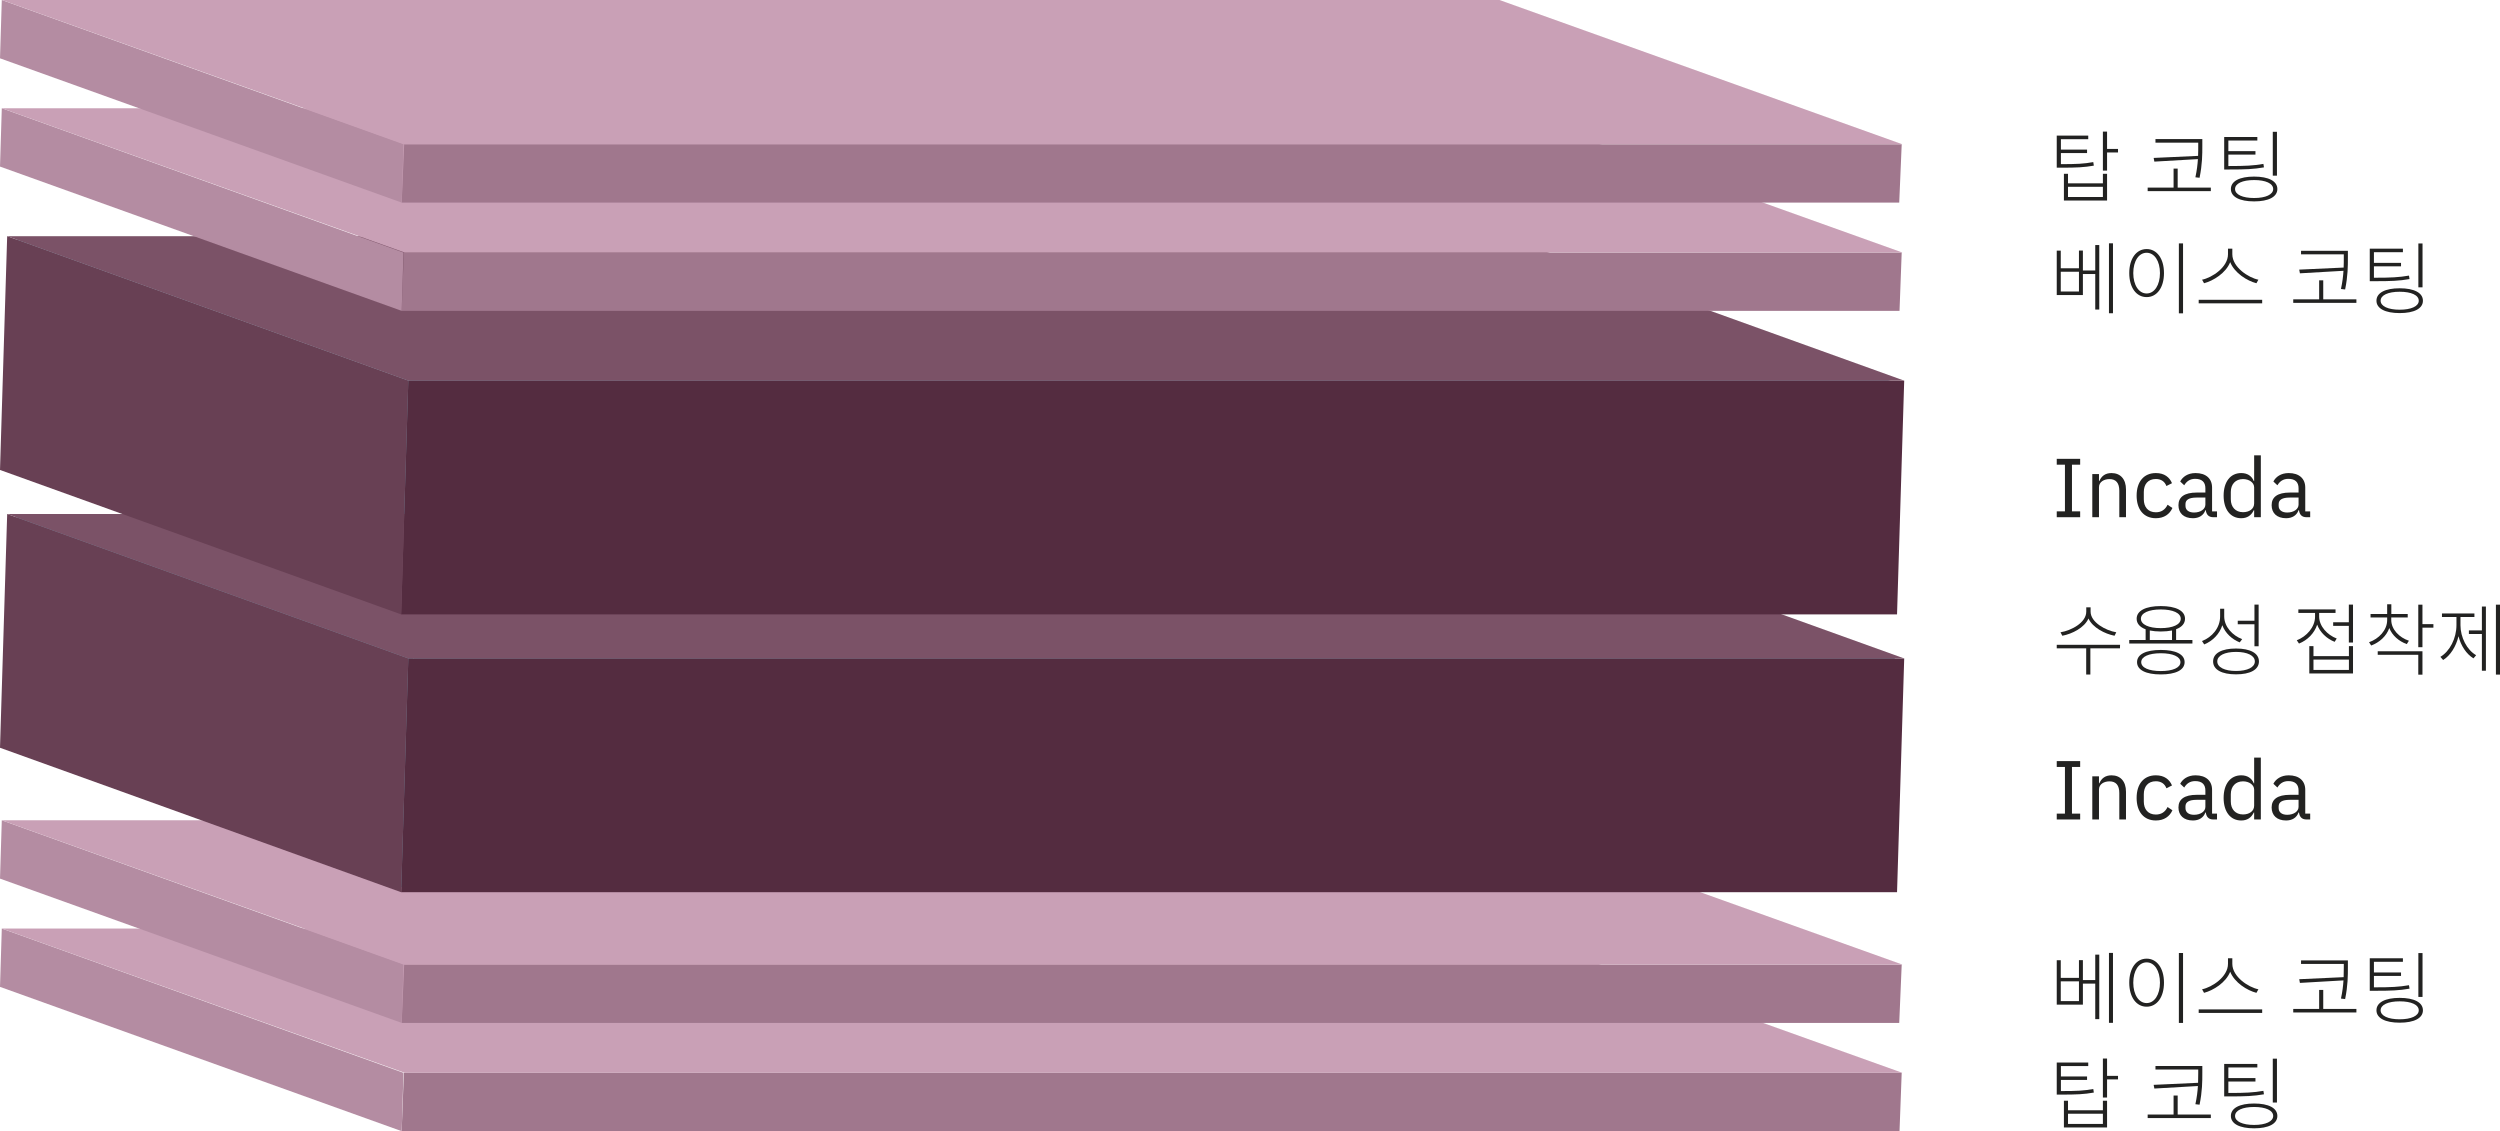 <?xml version="1.0" encoding="UTF-8"?><svg xmlns="http://www.w3.org/2000/svg" width="508.085" height="229.89" viewBox="0 0 508.085 229.89"><defs><style>.cls-1{fill:#684054;}.cls-2{fill:#a0778d;}.cls-3{fill:#b48ca2;}.cls-4{fill:#728ea1;}.cls-5{fill:#c9a0b6;}.cls-6{fill:#222221;}.cls-7{fill:#542c40;}.cls-8{fill:#7490a3;}.cls-9{fill:#7b95a9;}.cls-10{fill:#7b5267;}.cls-11{isolation:isolate;}</style></defs><g id="Lager_1"><g class="cls-11"><polygon class="cls-2" points="386.49 218.037 386.048 229.89 81.636 229.89 82.078 218.037 386.49 218.037"/><polygon class="cls-3" points="81.636 229.89 0 200.564 .365 188.712 82.001 218.037 81.636 229.89"/><polygon class="cls-5" points="82.251 218.037 .365 188.712 304.743 188.712 386.636 218.037 82.251 218.037"/></g><g class="cls-11"><polygon class="cls-2" points="386.492 196.037 385.988 207.89 81.638 207.89 82.141 196.037 386.492 196.037"/><polygon class="cls-3" points="81.638 207.89 0 178.564 .365 166.712 82.003 196.037 81.638 207.89"/><polygon class="cls-5" points="82.251 196.037 .365 166.712 304.743 166.712 386.636 196.037 82.251 196.037"/></g><g class="cls-11"><polygon class="cls-9" points="385.084 133.63 383.642 180.67 82.636 180.67 84.079 133.63 385.084 133.63"/><polygon class="cls-4" points="82.636 180.67 1.916 151.602 3.36 104.562 84.079 133.63 82.636 180.67"/><polygon class="cls-8" points="84.079 133.63 3.36 104.562 304.364 104.562 385.084 133.63 84.079 133.63"/></g><g class="cls-11"><polygon class="cls-9" points="385.084 77.728 383.641 124.768 82.635 124.768 84.078 77.728 385.084 77.728"/><polygon class="cls-4" points="82.635 124.768 1.916 95.7 3.359 48.661 84.078 77.728 82.635 124.768"/><polygon class="cls-8" points="84.078 77.728 3.359 48.661 304.363 48.661 385.084 77.728 84.078 77.728"/></g><g class="cls-11"><polygon class="cls-7" points="387 133.819 385.543 181.329 81.528 181.329 82.984 133.819 387 133.819"/><polygon class="cls-1" points="81.528 181.329 0 151.971 1.458 104.461 82.984 133.819 81.528 181.329"/><polygon class="cls-10" points="82.984 133.819 1.458 104.461 305.473 104.461 387 133.819 82.984 133.819"/></g><g class="cls-11"><polygon class="cls-7" points="386.999 77.358 385.542 124.868 81.527 124.868 82.984 77.358 386.999 77.358"/><polygon class="cls-1" points="81.527 124.868 0 95.51 1.458 48 82.984 77.358 81.527 124.868"/><polygon class="cls-10" points="82.984 77.358 1.458 48 305.472 48 386.999 77.358 82.984 77.358"/></g><g class="cls-11"><polygon class="cls-2" points="386.49 51.324 386.048 63.177 81.636 63.177 82.078 51.324 386.49 51.324"/><polygon class="cls-3" points="81.636 63.177 0 33.852 .365 22 82.001 51.324 81.636 63.177"/><polygon class="cls-5" points="82.251 51.324 .365 22 304.743 22 386.636 51.324 82.251 51.324"/></g><g class="cls-11"><polygon class="cls-2" points="386.492 29.324 385.988 41.177 81.638 41.177 82.141 29.324 386.492 29.324"/><polygon class="cls-3" points="81.638 41.177 0 11.852 .365 0 82.003 29.324 81.638 41.177"/><polygon class="cls-5" points="82.251 29.324 .365 0 304.743 0 386.636 29.324 82.251 29.324"/></g></g><g id="Lager_2"><g><path class="cls-6" d="M425.539,222.046c-1.969,.352-3.554,.416-6.515,.416h-1.024v-6.515h6.402v.721h-5.554v2.112h5.314v.704h-5.314v2.257h.176c2.929,0,4.498-.064,6.402-.416l.112,.721Zm1.841,1.664h.848v5.427h-8.771v-5.427h.833v1.938h7.091v-1.938Zm0,2.642h-7.091v2.064h7.091v-2.064Zm3.073-6.979h-2.226v3.681h-.848v-7.923h.848v3.522h2.226v.721Z"/><path class="cls-6" d="M449.317,226.512v.72h-12.838v-.72h5.267v-3.857h.832v3.857h6.739Zm-2.594-6.451c.032-.72,.032-1.36,.032-2v-.689h-8.691v-.721h9.523v1.409c0,1.744,0,3.649-.56,6.45l-.849-.096c.304-1.425,.448-2.625,.512-3.698l-8.852,.513-.144-.752,9.027-.417Z"/><path class="cls-6" d="M460.115,222.398c-2.097,.368-3.777,.433-6.979,.433h-1.105v-6.61h6.738v.72h-5.891v2.161h5.507v.704h-5.507v2.321h.257c3.169,0,4.85-.08,6.866-.433l.112,.704Zm2.721,4.402c0,1.601-1.792,2.513-4.722,2.513s-4.722-.912-4.722-2.513c0-1.617,1.793-2.529,4.722-2.529s4.722,.912,4.722,2.529Zm-.848,0c0-1.137-1.522-1.825-3.874-1.825s-3.874,.689-3.874,1.825c0,1.12,1.522,1.824,3.874,1.824s3.874-.704,3.874-1.824Zm.768-2.722h-.848v-8.915h.848v8.915Z"/></g><g><path class="cls-6" d="M425.539,33.664c-1.969,.352-3.554,.416-6.515,.416h-1.024v-6.515h6.402v.72h-5.554v2.113h5.314v.705h-5.314v2.257h.176c2.929,0,4.498-.064,6.402-.416l.112,.721Zm1.841,1.665h.848v5.426h-8.771v-5.426h.833v1.937h7.091v-1.937Zm0,2.641h-7.091v2.065h7.091v-2.065Zm3.073-6.979h-2.226v3.682h-.848v-7.923h.848v3.522h2.226v.72Z"/><path class="cls-6" d="M449.317,38.13v.72h-12.838v-.72h5.267v-3.858h.832v3.858h6.739Zm-2.594-6.451c.032-.72,.032-1.361,.032-2.001v-.688h-8.691v-.721h9.523v1.409c0,1.745,0,3.649-.56,6.451l-.849-.096c.304-1.424,.448-2.625,.512-3.697l-8.852,.512-.144-.752,9.027-.416Z"/><path class="cls-6" d="M460.115,34.016c-2.097,.368-3.777,.432-6.979,.432h-1.105v-6.611h6.738v.72h-5.891v2.161h5.507v.704h-5.507v2.321h.257c3.169,0,4.85-.08,6.866-.433l.112,.705Zm2.721,4.402c0,1.601-1.792,2.513-4.722,2.513s-4.722-.912-4.722-2.513c0-1.617,1.793-2.529,4.722-2.529s4.722,.913,4.722,2.529Zm-.848,0c0-1.137-1.522-1.825-3.874-1.825s-3.874,.688-3.874,1.825c0,1.12,1.522,1.825,3.874,1.825s3.874-.705,3.874-1.825Zm.768-2.721h-.848v-8.915h.848v8.915Z"/></g><g><path class="cls-6" d="M425.827,49.801h.816v13.109h-.816v-7.219h-2.513v4.273h-5.314v-9.027h.816v3.585h3.697v-3.602h.801v4.05h2.513v-5.17Zm-3.313,5.426h-3.697v4.018h3.697v-4.018Zm6.915-5.778v14.214h-.816v-14.214h.816Z"/><path class="cls-6" d="M439.795,55.499c0,2.978-1.457,4.882-3.522,4.882-2.081,0-3.537-1.905-3.537-4.882,0-2.961,1.456-4.882,3.537-4.882,2.064,0,3.522,1.921,3.522,4.882Zm-6.242,0c0,2.433,1.12,4.146,2.721,4.146,1.585,0,2.705-1.713,2.705-4.146s-1.12-4.129-2.705-4.129c-1.601,0-2.721,1.697-2.721,4.129Zm10.116-6.034v14.214h-.849v-14.214h.849Z"/><path class="cls-6" d="M459.75,60.926v.72h-12.901v-.72h12.901Zm-1.169-3.361c-1.873-.48-4.449-2.065-5.33-4.29-.88,2.225-3.425,3.793-5.314,4.29l-.399-.72c2.032-.416,5.266-2.529,5.266-5.17v-1.137h.881v1.137c0,2.625,3.281,4.77,5.298,5.17l-.4,.72Z"/><path class="cls-6" d="M478.901,60.83v.72h-12.838v-.72h5.267v-3.858h.832v3.858h6.739Zm-2.594-6.451c.032-.72,.032-1.361,.032-2.001v-.688h-8.691v-.721h9.523v1.409c0,1.745,0,3.649-.56,6.451l-.849-.096c.304-1.424,.448-2.625,.512-3.697l-8.852,.512-.144-.752,9.027-.416Z"/><path class="cls-6" d="M489.7,56.716c-2.097,.368-3.777,.432-6.979,.432h-1.105v-6.611h6.738v.72h-5.891v2.161h5.507v.704h-5.507v2.321h.257c3.169,0,4.85-.08,6.866-.433l.112,.705Zm2.721,4.402c0,1.601-1.793,2.513-4.722,2.513s-4.722-.912-4.722-2.513c0-1.617,1.793-2.529,4.722-2.529s4.722,.913,4.722,2.529Zm-.848,0c0-1.137-1.522-1.825-3.874-1.825s-3.874,.688-3.874,1.825c0,1.12,1.522,1.825,3.874,1.825s3.874-.705,3.874-1.825Zm.768-2.721h-.848v-8.915h.848v8.915Z"/></g><g><path class="cls-6" d="M418,166.546v-1.19h1.666v-9.485h-1.666v-1.19h4.76v1.19h-1.666v9.485h1.666v1.19h-4.76Z"/><path class="cls-6" d="M425.226,166.546v-8.771h1.359v1.429h.068c.425-.986,1.173-1.633,2.481-1.633,1.802,0,2.94,1.225,2.94,3.35v5.626h-1.359v-5.389c0-1.563-.68-2.362-1.989-2.362-1.088,0-2.142,.544-2.142,1.666v6.085h-1.359Z"/><path class="cls-6" d="M434.235,162.161c0-2.805,1.445-4.59,3.91-4.59,1.733,0,2.771,.851,3.28,2.058l-1.139,.577c-.323-.9-1.071-1.428-2.142-1.428-1.615,0-2.448,1.105-2.448,2.635v1.496c0,1.53,.833,2.635,2.448,2.635,1.105,0,1.903-.527,2.379-1.53l.986,.663c-.56,1.258-1.7,2.074-3.365,2.074-2.465,0-3.91-1.785-3.91-4.59Z"/><path class="cls-6" d="M449.807,166.546c-1.003,0-1.411-.612-1.513-1.428h-.085c-.374,1.07-1.31,1.632-2.533,1.632-1.853,0-2.94-1.02-2.94-2.652,0-1.648,1.19-2.566,3.739-2.566h1.734v-.867c0-1.24-.681-1.92-2.074-1.92-1.054,0-1.751,.51-2.227,1.309l-.816-.765c.477-.935,1.53-1.718,3.111-1.718,2.107,0,3.365,1.105,3.365,2.958v4.828h1.003v1.19h-.765Zm-1.598-2.55v-1.444h-1.802c-1.547,0-2.244,.476-2.244,1.325v.357c0,.866,.68,1.359,1.733,1.359,1.344,0,2.312-.696,2.312-1.598Z"/><path class="cls-6" d="M458.12,165.119h-.068c-.527,1.088-1.36,1.632-2.566,1.632-2.193,0-3.57-1.785-3.57-4.59s1.377-4.59,3.57-4.59c1.206,0,2.107,.527,2.566,1.633h.068v-5.236h1.359v12.579h-1.359v-1.428Zm0-1.377v-3.264c0-.969-1.02-1.683-2.261-1.683-1.53,0-2.482,1.054-2.482,2.617v1.496c0,1.563,.952,2.618,2.482,2.618,1.24,0,2.261-.646,2.261-1.785Z"/><path class="cls-6" d="M468.744,166.546c-1.003,0-1.411-.612-1.513-1.428h-.085c-.374,1.07-1.31,1.632-2.533,1.632-1.853,0-2.94-1.02-2.94-2.652,0-1.648,1.19-2.566,3.739-2.566h1.734v-.867c0-1.24-.681-1.92-2.074-1.92-1.054,0-1.751,.51-2.227,1.309l-.816-.765c.477-.935,1.53-1.718,3.111-1.718,2.107,0,3.365,1.105,3.365,2.958v4.828h1.003v1.19h-.765Zm-1.598-2.55v-1.444h-1.802c-1.547,0-2.244,.476-2.244,1.325v.357c0,.866,.68,1.359,1.733,1.359,1.344,0,2.312-.696,2.312-1.598Z"/></g><g><path class="cls-6" d="M430.853,131.769h-6.019v5.314h-.849v-5.314h-5.986v-.72h12.869l-.016,.72Zm-1.105-2.561c-1.969-.385-4.45-1.648-5.299-3.506-.848,1.889-3.313,3.121-5.314,3.506l-.368-.704c2.177-.352,5.233-1.953,5.233-4.194v-.88h.881v.88c0,2.177,3.089,3.842,5.218,4.194l-.352,.704Z"/><path class="cls-6" d="M445.573,130.073v.72h-12.838v-.72h3.33v-2.177c-1.169-.433-1.825-1.169-1.825-2.146,0-1.648,1.856-2.577,4.898-2.577,3.057,0,4.93,.929,4.93,2.577,0,.961-.641,1.697-1.809,2.129v2.193h3.313Zm-1.585,4.498c0,1.601-1.809,2.497-4.834,2.497s-4.834-.896-4.834-2.497,1.809-2.481,4.834-2.481,4.834,.881,4.834,2.481Zm-4.85-6.915c2.481,0,4.065-.736,4.065-1.905,0-1.168-1.585-1.889-4.065-1.889-2.449,0-4.034,.721-4.034,1.889,0,1.169,1.585,1.905,4.034,1.905Zm4.001,6.915c0-1.121-1.553-1.81-3.985-1.81s-3.985,.689-3.985,1.81c0,1.136,1.553,1.809,3.985,1.809s3.985-.673,3.985-1.809Zm-6.227-4.498h4.514v-1.937c-.656,.128-1.424,.208-2.288,.208-.833,0-1.585-.08-2.226-.208v1.937Z"/><path class="cls-6" d="M455.188,130.553c-1.568-.625-2.945-1.873-3.537-3.49-.576,1.825-1.985,3.218-3.682,3.906l-.448-.689c2.032-.769,3.682-2.673,3.682-4.994v-1.568h.832v1.553c0,2.097,1.681,3.89,3.649,4.626l-.496,.656Zm3.905,3.873c0,1.681-1.776,2.625-4.657,2.625-2.897,0-4.658-.944-4.658-2.625s1.761-2.625,4.658-2.625c2.881,0,4.657,.944,4.657,2.625Zm-.832,0c0-1.185-1.505-1.937-3.825-1.937s-3.81,.752-3.81,1.937,1.488,1.937,3.81,1.937,3.825-.752,3.825-1.937Zm-.08-7.555h-3.394v-.721h3.394v-3.281h.849v8.468h-.849v-4.466Z"/><path class="cls-6" d="M474.482,130.441c-1.601-.624-2.961-1.905-3.553-3.489-.577,1.776-2.018,3.185-3.698,3.841l-.448-.672c1.969-.736,3.714-2.657,3.714-4.802v-.753h-3.394v-.72h7.556v.72h-3.33v.736c0,1.953,1.649,3.746,3.569,4.466l-.416,.673Zm2.897,.88h.832v5.555h-8.883v-5.555h.848v2.033h7.203v-2.033Zm0,2.737h-7.203v2.097h7.203v-2.097Zm.832-11.188v7.715h-.848v-3.393h-3.186v-.721h3.186v-3.602h.848Z"/><path class="cls-6" d="M489.14,130.905c-1.601-.576-2.962-1.744-3.554-3.266-.592,1.681-2.017,2.93-3.682,3.554l-.432-.672c1.984-.689,3.681-2.434,3.681-4.514v-.513h-3.377v-.704h3.377v-1.984h.849v1.984h3.329v.704h-3.345v.513c0,1.904,1.633,3.569,3.585,4.209l-.432,.689Zm-5.906,1.457h9.091v4.754h-.848v-4.034h-8.243v-.72Zm11.316-4.802h-2.226v3.969h-.848v-8.644h.848v3.954h2.226v.721Z"/><path class="cls-6" d="M500.05,127.047c0,2.513,1.312,5.042,3.185,6.114l-.544,.641c-1.44-.881-2.545-2.545-3.041-4.498-.496,2.097-1.648,3.922-3.121,4.834l-.56-.641c1.905-1.136,3.266-3.745,3.266-6.45v-1.648h-2.945v-.721h6.595v.721h-2.833v1.648Zm4.354-3.777h.816v13.045h-.816v-7.459h-2.641v-.736h2.641v-4.85Zm3.682-.385v14.214h-.832v-14.214h.832Z"/></g><g><path class="cls-6" d="M425.827,194.015h.816v13.109h-.816v-7.22h-2.513v4.274h-5.314v-9.028h.816v3.586h3.697v-3.602h.801v4.05h2.513v-5.17Zm-3.313,5.426h-3.697v4.018h3.697v-4.018Zm6.915-5.778v14.214h-.816v-14.214h.816Z"/><path class="cls-6" d="M439.795,199.713c0,2.977-1.457,4.882-3.522,4.882-2.081,0-3.537-1.905-3.537-4.882,0-2.962,1.456-4.882,3.537-4.882,2.064,0,3.522,1.92,3.522,4.882Zm-6.242,0c0,2.433,1.12,4.146,2.721,4.146,1.585,0,2.705-1.713,2.705-4.146s-1.12-4.13-2.705-4.13c-1.601,0-2.721,1.696-2.721,4.13Zm10.116-6.035v14.214h-.849v-14.214h.849Z"/><path class="cls-6" d="M459.75,205.139v.721h-12.901v-.721h12.901Zm-1.169-3.361c-1.873-.48-4.449-2.064-5.33-4.29-.88,2.226-3.425,3.794-5.314,4.29l-.399-.72c2.032-.417,5.266-2.529,5.266-5.171v-1.136h.881v1.136c0,2.625,3.281,4.771,5.298,5.171l-.4,.72Z"/><path class="cls-6" d="M478.901,205.043v.72h-12.838v-.72h5.267v-3.857h.832v3.857h6.739Zm-2.594-6.451c.032-.72,.032-1.36,.032-2v-.689h-8.691v-.721h9.523v1.409c0,1.744,0,3.649-.56,6.45l-.849-.096c.304-1.425,.448-2.625,.512-3.698l-8.852,.513-.144-.752,9.027-.417Z"/><path class="cls-6" d="M489.7,200.929c-2.097,.368-3.777,.433-6.979,.433h-1.105v-6.61h6.738v.72h-5.891v2.161h5.507v.704h-5.507v2.321h.257c3.169,0,4.85-.08,6.866-.433l.112,.704Zm2.721,4.402c0,1.601-1.793,2.513-4.722,2.513s-4.722-.912-4.722-2.513c0-1.617,1.793-2.529,4.722-2.529s4.722,.912,4.722,2.529Zm-.848,0c0-1.137-1.522-1.825-3.874-1.825s-3.874,.689-3.874,1.825c0,1.12,1.522,1.824,3.874,1.824s3.874-.704,3.874-1.824Zm.768-2.722h-.848v-8.915h.848v8.915Z"/></g><g><path class="cls-6" d="M418,105.116v-1.19h1.666v-9.485h-1.666v-1.19h4.76v1.19h-1.666v9.485h1.666v1.19h-4.76Z"/><path class="cls-6" d="M425.226,105.116v-8.771h1.359v1.428h.068c.425-.985,1.173-1.631,2.481-1.631,1.802,0,2.94,1.224,2.94,3.349v5.626h-1.359v-5.389c0-1.563-.68-2.362-1.989-2.362-1.088,0-2.142,.544-2.142,1.666v6.085h-1.359Z"/><path class="cls-6" d="M434.235,100.73c0-2.805,1.445-4.589,3.91-4.589,1.733,0,2.771,.85,3.28,2.057l-1.139,.577c-.323-.9-1.071-1.428-2.142-1.428-1.615,0-2.448,1.105-2.448,2.635v1.496c0,1.53,.833,2.635,2.448,2.635,1.105,0,1.903-.527,2.379-1.53l.986,.663c-.56,1.258-1.7,2.074-3.365,2.074-2.465,0-3.91-1.785-3.91-4.59Z"/><path class="cls-6" d="M449.807,105.116c-1.003,0-1.411-.612-1.513-1.428h-.085c-.374,1.07-1.31,1.632-2.533,1.632-1.853,0-2.94-1.02-2.94-2.651,0-1.649,1.19-2.567,3.739-2.567h1.734v-.867c0-1.24-.681-1.92-2.074-1.92-1.054,0-1.751,.51-2.227,1.309l-.816-.765c.477-.935,1.53-1.717,3.111-1.717,2.107,0,3.365,1.105,3.365,2.957v4.828h1.003v1.19h-.765Zm-1.598-2.55v-1.444h-1.802c-1.547,0-2.244,.476-2.244,1.325v.357c0,.866,.68,1.359,1.733,1.359,1.344,0,2.312-.696,2.312-1.598Z"/><path class="cls-6" d="M458.12,103.688h-.068c-.527,1.088-1.36,1.632-2.566,1.632-2.193,0-3.57-1.785-3.57-4.59s1.377-4.589,3.57-4.589c1.206,0,2.107,.526,2.566,1.631h.068v-5.235h1.359v12.579h-1.359v-1.428Zm0-1.377v-3.264c0-.969-1.02-1.683-2.261-1.683-1.53,0-2.482,1.054-2.482,2.617v1.496c0,1.563,.952,2.618,2.482,2.618,1.24,0,2.261-.646,2.261-1.785Z"/><path class="cls-6" d="M468.744,105.116c-1.003,0-1.411-.612-1.513-1.428h-.085c-.374,1.07-1.31,1.632-2.533,1.632-1.853,0-2.94-1.02-2.94-2.651,0-1.649,1.19-2.567,3.739-2.567h1.734v-.867c0-1.24-.681-1.92-2.074-1.92-1.054,0-1.751,.51-2.227,1.309l-.816-.765c.477-.935,1.53-1.717,3.111-1.717,2.107,0,3.365,1.105,3.365,2.957v4.828h1.003v1.19h-.765Zm-1.598-2.55v-1.444h-1.802c-1.547,0-2.244,.476-2.244,1.325v.357c0,.866,.68,1.359,1.733,1.359,1.344,0,2.312-.696,2.312-1.598Z"/></g></g></svg>